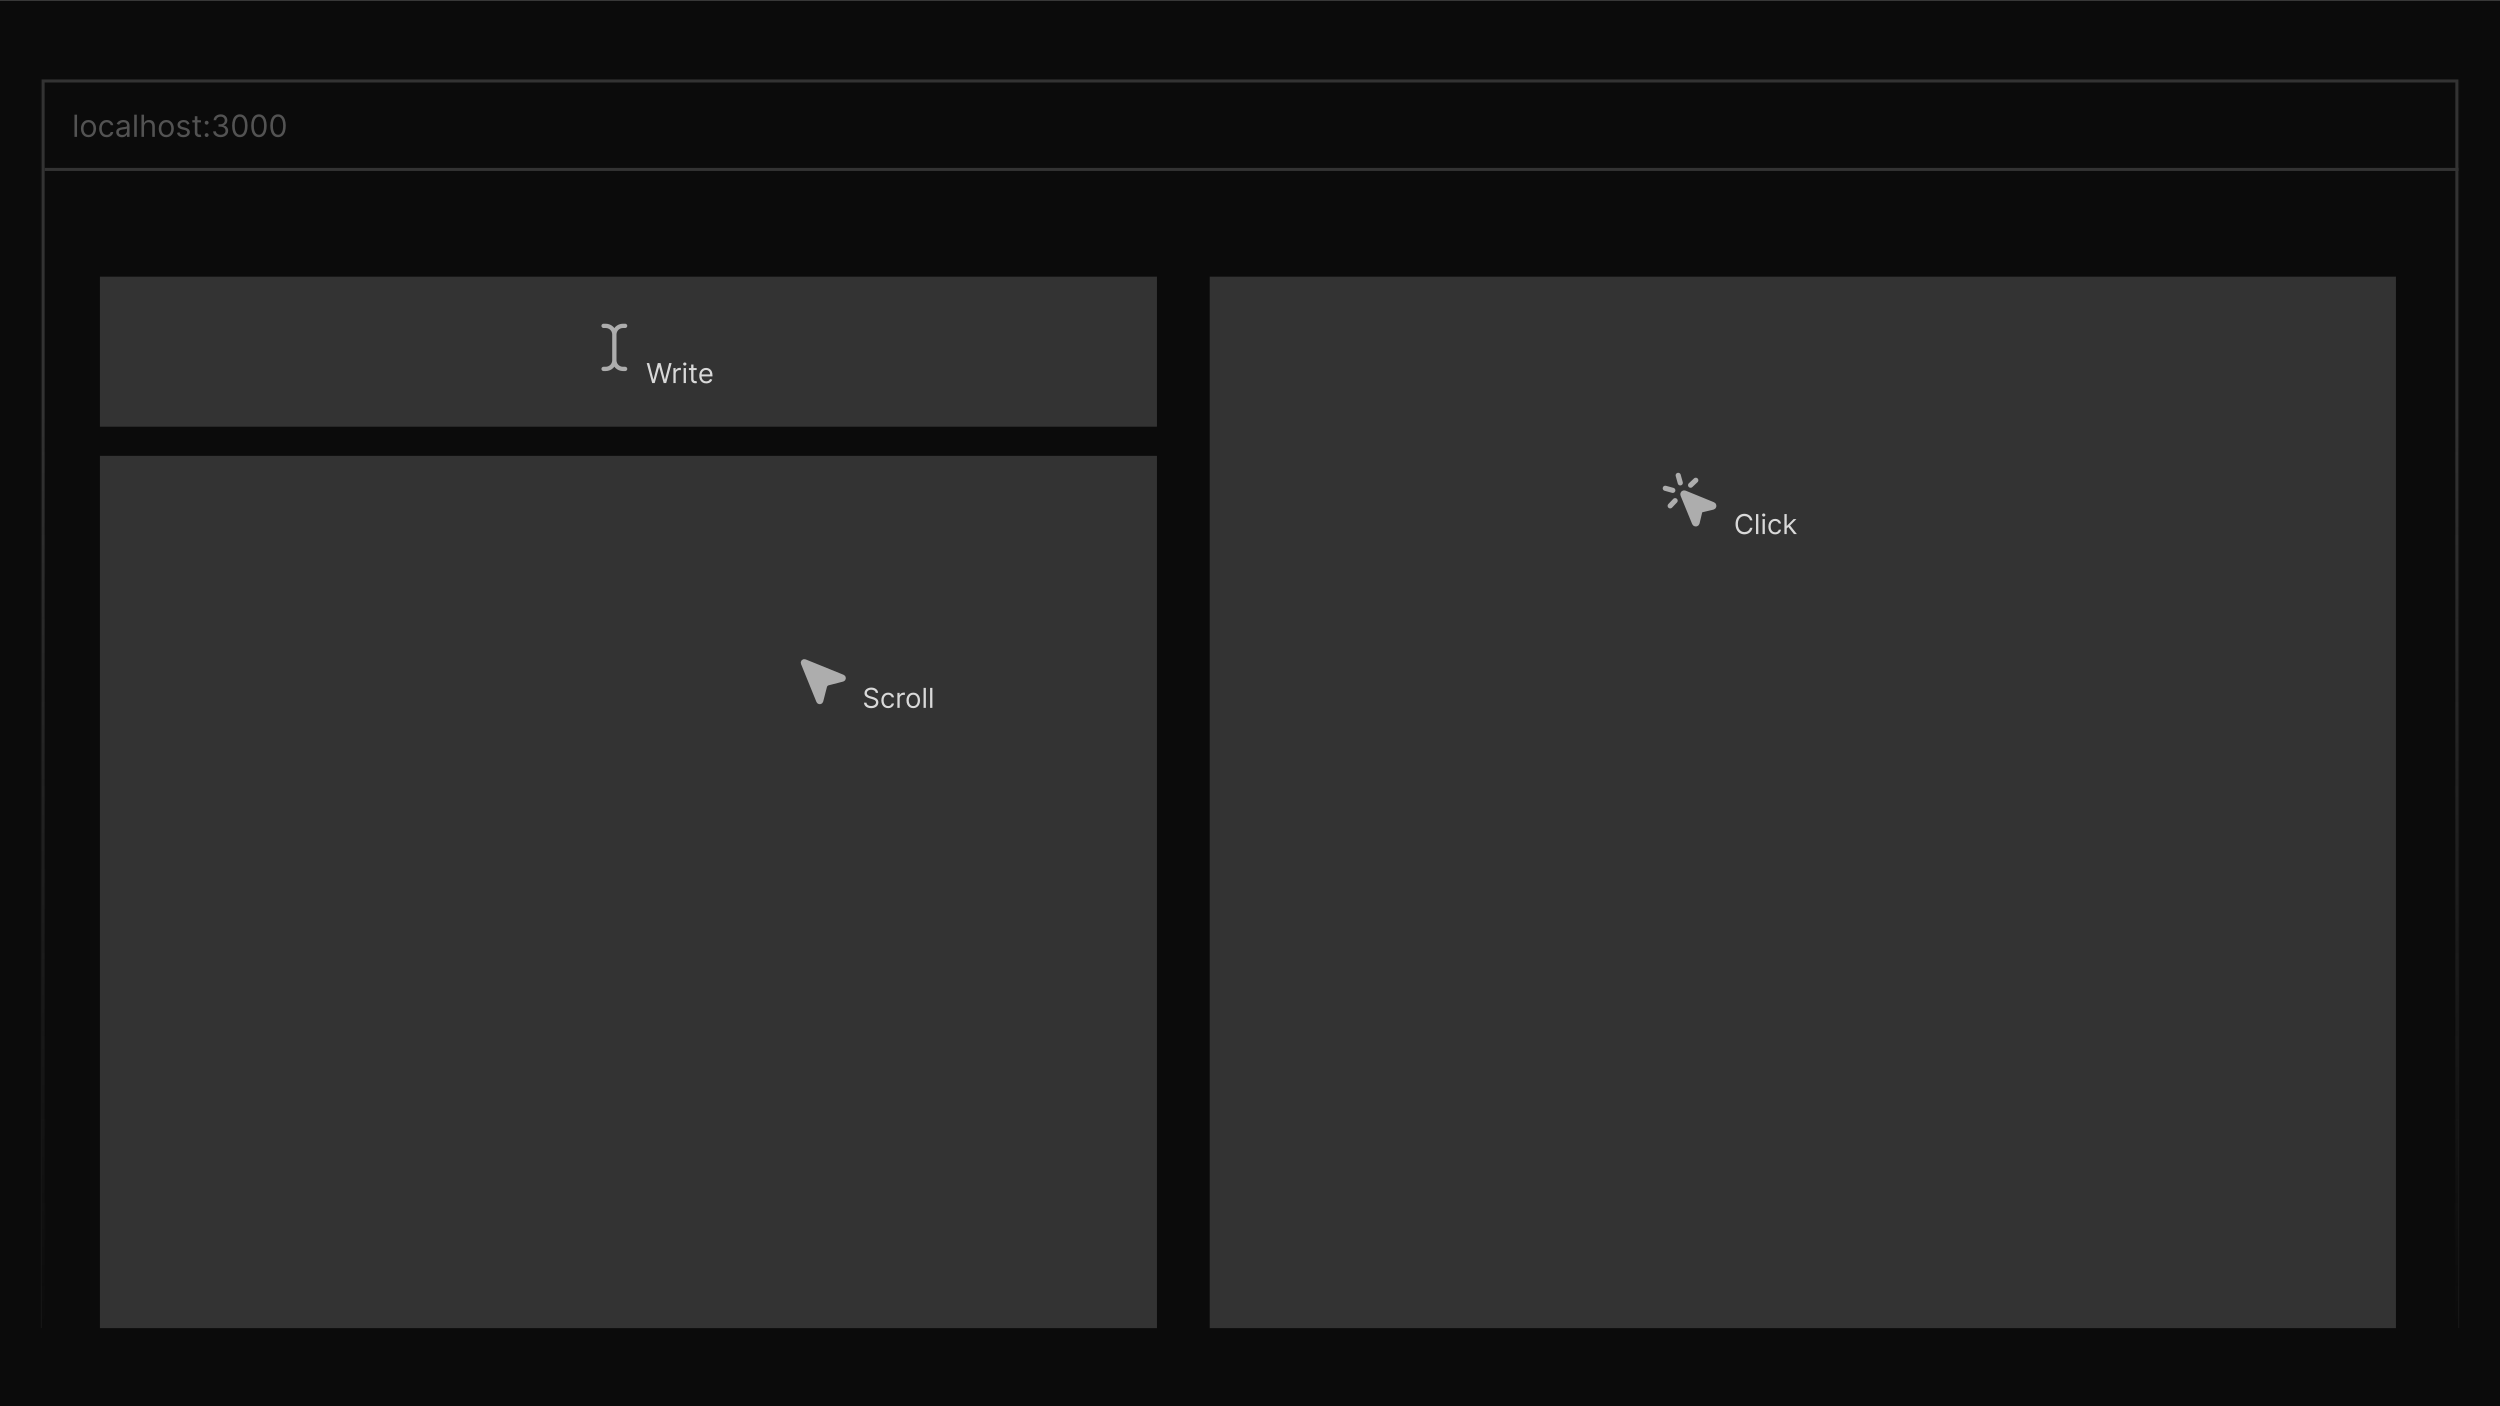 <svg width="1920" height="1080" viewBox="0 0 1920 1080" fill="none" xmlns="http://www.w3.org/2000/svg">
<g clip-path="url(#clip0_802_1779)">
<rect y="0.145" width="1920" height="1080" fill="#0B0B0B"/>
<mask id="path-2-inside-1_802_1779" fill="white">
<path d="M31.934 61H1888.06V1020H31.934V61Z"/>
</mask>
<path d="M31.934 61H1888.06V1020H31.934V61Z" fill="#0B0B0B"/>
<path d="M31.934 61V58.654H29.588V61H31.934ZM1888.06 61H1890.41V58.654H1888.06V61ZM31.934 61V63.346H1888.06V61V58.654H31.934V61ZM1888.06 61H1885.72V1020H1888.06H1890.41V61H1888.06ZM31.934 1020H34.279V61H31.934H29.588V1020H31.934Z" fill="#333333" mask="url(#path-2-inside-1_802_1779)"/>
<line x1="34.281" y1="130.12" x2="1888.07" y2="130.12" stroke="#333333" stroke-width="2.346"/>
<path d="M59.164 88.052V105.111H57.198V88.052H59.164ZM67.962 105.378C66.807 105.378 65.793 105.103 64.922 104.553C64.055 104.003 63.378 103.234 62.889 102.246C62.406 101.257 62.164 100.102 62.164 98.781C62.164 97.448 62.406 96.284 62.889 95.29C63.378 94.296 64.055 93.524 64.922 92.975C65.793 92.425 66.807 92.15 67.962 92.15C69.117 92.15 70.128 92.425 70.994 92.975C71.866 93.524 72.543 94.296 73.027 95.29C73.515 96.284 73.76 97.448 73.76 98.781C73.76 100.102 73.515 101.257 73.027 102.246C72.543 103.234 71.866 104.003 70.994 104.553C70.128 105.103 69.117 105.378 67.962 105.378ZM67.962 103.612C68.839 103.612 69.561 103.387 70.128 102.937C70.694 102.487 71.114 101.896 71.386 101.163C71.658 100.43 71.794 99.636 71.794 98.781C71.794 97.925 71.658 97.129 71.386 96.39C71.114 95.651 70.694 95.054 70.128 94.599C69.561 94.144 68.839 93.916 67.962 93.916C67.085 93.916 66.363 94.144 65.796 94.599C65.23 95.054 64.811 95.651 64.538 96.39C64.266 97.129 64.13 97.925 64.13 98.781C64.13 99.636 64.266 100.43 64.538 101.163C64.811 101.896 65.23 102.487 65.796 102.937C66.363 103.387 67.085 103.612 67.962 103.612ZM81.958 105.378C80.759 105.378 79.726 105.095 78.86 104.528C77.993 103.962 77.327 103.182 76.86 102.188C76.394 101.194 76.161 100.058 76.161 98.781C76.161 97.481 76.4 96.334 76.877 95.34C77.36 94.341 78.032 93.561 78.893 93C79.759 92.433 80.77 92.15 81.925 92.15C82.825 92.15 83.635 92.317 84.357 92.65C85.079 92.983 85.671 93.45 86.132 94.049C86.593 94.649 86.879 95.349 86.99 96.148H85.024C84.874 95.565 84.541 95.049 84.024 94.599C83.513 94.144 82.825 93.916 81.958 93.916C81.192 93.916 80.52 94.116 79.942 94.516C79.371 94.91 78.923 95.468 78.601 96.19C78.285 96.906 78.127 97.748 78.127 98.714C78.127 99.702 78.282 100.563 78.593 101.296C78.91 102.029 79.354 102.598 79.926 103.004C80.503 103.409 81.181 103.612 81.958 103.612C82.469 103.612 82.933 103.523 83.349 103.345C83.766 103.168 84.118 102.912 84.407 102.579C84.696 102.246 84.901 101.846 85.024 101.38H86.99C86.879 102.135 86.604 102.815 86.165 103.42C85.732 104.02 85.157 104.498 84.441 104.853C83.73 105.203 82.902 105.378 81.958 105.378ZM93.629 105.411C92.818 105.411 92.082 105.258 91.421 104.953C90.76 104.642 90.235 104.195 89.847 103.612C89.458 103.023 89.264 102.312 89.264 101.479C89.264 100.746 89.408 100.152 89.697 99.697C89.986 99.236 90.371 98.875 90.855 98.614C91.338 98.353 91.871 98.159 92.454 98.031C93.043 97.898 93.634 97.792 94.228 97.714C95.006 97.614 95.636 97.54 96.119 97.49C96.608 97.434 96.963 97.342 97.185 97.215C97.413 97.087 97.527 96.865 97.527 96.548V96.482C97.527 95.66 97.302 95.021 96.852 94.566C96.408 94.11 95.733 93.883 94.828 93.883C93.889 93.883 93.154 94.088 92.621 94.499C92.088 94.91 91.713 95.349 91.496 95.815L89.63 95.149C89.963 94.371 90.408 93.766 90.963 93.333C91.524 92.894 92.135 92.589 92.796 92.417C93.462 92.239 94.117 92.15 94.761 92.15C95.172 92.15 95.644 92.2 96.177 92.3C96.716 92.394 97.235 92.591 97.735 92.891C98.24 93.191 98.66 93.644 98.993 94.249C99.326 94.855 99.493 95.665 99.493 96.681V105.111H97.527V103.379H97.427C97.294 103.656 97.072 103.953 96.76 104.27C96.45 104.587 96.036 104.856 95.519 105.078C95.003 105.3 94.373 105.411 93.629 105.411ZM93.928 103.645C94.706 103.645 95.361 103.493 95.894 103.187C96.433 102.882 96.838 102.487 97.11 102.004C97.388 101.521 97.527 101.013 97.527 100.48V98.681C97.444 98.781 97.26 98.872 96.977 98.956C96.699 99.033 96.377 99.103 96.011 99.164C95.65 99.219 95.297 99.269 94.953 99.314C94.614 99.353 94.339 99.386 94.128 99.414C93.617 99.48 93.14 99.589 92.695 99.739C92.257 99.883 91.901 100.102 91.629 100.397C91.363 100.685 91.23 101.08 91.23 101.579C91.23 102.263 91.482 102.779 91.987 103.129C92.498 103.473 93.145 103.645 93.928 103.645ZM105.047 88.052V105.111H103.081V88.052H105.047ZM110.613 97.415V105.111H108.647V88.052H110.613V94.316H110.78C111.08 93.655 111.529 93.13 112.129 92.741C112.734 92.347 113.54 92.15 114.545 92.15C115.417 92.15 116.18 92.325 116.836 92.675C117.491 93.019 117.999 93.549 118.36 94.266C118.726 94.977 118.91 95.882 118.91 96.981V105.111H116.944V97.115C116.944 96.098 116.68 95.313 116.153 94.757C115.631 94.196 114.906 93.916 113.978 93.916C113.334 93.916 112.757 94.052 112.246 94.324C111.74 94.596 111.341 94.993 111.046 95.515C110.758 96.037 110.613 96.67 110.613 97.415ZM127.704 105.378C126.549 105.378 125.535 105.103 124.664 104.553C123.797 104.003 123.12 103.234 122.631 102.246C122.148 101.257 121.906 100.102 121.906 98.781C121.906 97.448 122.148 96.284 122.631 95.29C123.12 94.296 123.797 93.524 124.664 92.975C125.535 92.425 126.549 92.15 127.704 92.15C128.859 92.15 129.87 92.425 130.736 92.975C131.608 93.524 132.285 94.296 132.769 95.29C133.257 96.284 133.502 97.448 133.502 98.781C133.502 100.102 133.257 101.257 132.769 102.246C132.285 103.234 131.608 104.003 130.736 104.553C129.87 105.103 128.859 105.378 127.704 105.378ZM127.704 103.612C128.581 103.612 129.303 103.387 129.87 102.937C130.436 102.487 130.855 101.896 131.128 101.163C131.4 100.43 131.536 99.636 131.536 98.781C131.536 97.925 131.4 97.129 131.128 96.39C130.855 95.651 130.436 95.054 129.87 94.599C129.303 94.144 128.581 93.916 127.704 93.916C126.827 93.916 126.105 94.144 125.538 94.599C124.972 95.054 124.553 95.651 124.28 96.39C124.008 97.129 123.872 97.925 123.872 98.781C123.872 99.636 124.008 100.43 124.28 101.163C124.553 101.896 124.972 102.487 125.538 102.937C126.105 103.387 126.827 103.612 127.704 103.612ZM145.565 95.182L143.799 95.682C143.688 95.388 143.525 95.102 143.308 94.824C143.097 94.541 142.808 94.308 142.442 94.124C142.075 93.941 141.606 93.849 141.034 93.849C140.251 93.849 139.598 94.03 139.076 94.391C138.56 94.746 138.302 95.199 138.302 95.749C138.302 96.237 138.479 96.623 138.835 96.906C139.19 97.19 139.746 97.426 140.501 97.614L142.4 98.081C143.544 98.359 144.396 98.783 144.957 99.355C145.518 99.922 145.799 100.652 145.799 101.546C145.799 102.279 145.588 102.934 145.166 103.512C144.749 104.09 144.166 104.545 143.416 104.878C142.667 105.211 141.795 105.378 140.801 105.378C139.496 105.378 138.416 105.095 137.56 104.528C136.705 103.962 136.164 103.134 135.936 102.046L137.802 101.579C137.98 102.268 138.316 102.785 138.81 103.129C139.31 103.473 139.962 103.645 140.767 103.645C141.684 103.645 142.411 103.451 142.95 103.062C143.494 102.668 143.766 102.196 143.766 101.646C143.766 101.202 143.611 100.83 143.3 100.53C142.989 100.224 142.511 99.997 141.867 99.847L139.734 99.347C138.563 99.069 137.702 98.639 137.152 98.056C136.608 97.467 136.336 96.731 136.336 95.849C136.336 95.127 136.539 94.488 136.944 93.933C137.355 93.377 137.913 92.941 138.618 92.625C139.329 92.308 140.134 92.15 141.034 92.15C142.3 92.15 143.294 92.428 144.016 92.983C144.744 93.538 145.26 94.271 145.565 95.182ZM154.322 92.317V93.983H147.692V92.317H154.322ZM149.624 89.251H151.59V101.446C151.59 102.002 151.671 102.418 151.832 102.696C151.998 102.968 152.209 103.151 152.465 103.245C152.726 103.334 153.001 103.379 153.289 103.379C153.506 103.379 153.684 103.368 153.822 103.345C153.961 103.318 154.072 103.295 154.156 103.279L154.555 105.045C154.422 105.095 154.236 105.145 153.997 105.195C153.759 105.25 153.456 105.278 153.089 105.278C152.534 105.278 151.99 105.159 151.457 104.92C150.929 104.681 150.49 104.317 150.141 103.829C149.796 103.34 149.624 102.723 149.624 101.979V89.251ZM158.712 105.245C158.301 105.245 157.948 105.097 157.654 104.803C157.36 104.509 157.213 104.156 157.213 103.745C157.213 103.334 157.36 102.982 157.654 102.687C157.948 102.393 158.301 102.246 158.712 102.246C159.123 102.246 159.476 102.393 159.77 102.687C160.064 102.982 160.211 103.334 160.211 103.745C160.211 104.017 160.142 104.267 160.003 104.495C159.87 104.723 159.689 104.906 159.462 105.045C159.24 105.178 158.99 105.245 158.712 105.245ZM158.712 95.749C158.301 95.749 157.948 95.601 157.654 95.307C157.36 95.013 157.213 94.66 157.213 94.249C157.213 93.838 157.36 93.486 157.654 93.191C157.948 92.897 158.301 92.75 158.712 92.75C159.123 92.75 159.476 92.897 159.77 93.191C160.064 93.486 160.211 93.838 160.211 94.249C160.211 94.521 160.142 94.771 160.003 94.999C159.87 95.227 159.689 95.41 159.462 95.549C159.24 95.682 158.99 95.749 158.712 95.749ZM169.47 105.345C168.371 105.345 167.39 105.156 166.53 104.778C165.674 104.401 164.994 103.876 164.489 103.204C163.989 102.526 163.717 101.74 163.672 100.846H165.772C165.816 101.396 166.005 101.871 166.338 102.271C166.671 102.665 167.107 102.971 167.646 103.187C168.185 103.404 168.781 103.512 169.437 103.512C170.17 103.512 170.82 103.384 171.386 103.129C171.952 102.873 172.397 102.518 172.719 102.063C173.041 101.607 173.202 101.08 173.202 100.48C173.202 99.852 173.046 99.3 172.735 98.822C172.424 98.339 171.969 97.962 171.369 97.689C170.77 97.417 170.037 97.281 169.17 97.281H167.804V95.449H169.17C169.848 95.449 170.442 95.326 170.953 95.082C171.469 94.838 171.872 94.493 172.161 94.049C172.455 93.605 172.602 93.083 172.602 92.483C172.602 91.906 172.474 91.403 172.219 90.975C171.964 90.548 171.603 90.215 171.136 89.976C170.675 89.737 170.131 89.618 169.503 89.618C168.915 89.618 168.359 89.726 167.837 89.943C167.321 90.154 166.899 90.462 166.571 90.867C166.244 91.267 166.066 91.75 166.038 92.317H164.039C164.072 91.422 164.342 90.639 164.847 89.968C165.352 89.29 166.013 88.763 166.83 88.385C167.651 88.007 168.554 87.819 169.537 87.819C170.592 87.819 171.497 88.032 172.252 88.46C173.008 88.882 173.588 89.44 173.993 90.134C174.399 90.828 174.601 91.578 174.601 92.383C174.601 93.344 174.349 94.163 173.843 94.841C173.343 95.518 172.663 95.987 171.802 96.248V96.382C172.88 96.559 173.721 97.017 174.326 97.756C174.932 98.489 175.234 99.397 175.234 100.48C175.234 101.407 174.982 102.24 174.476 102.979C173.977 103.712 173.294 104.289 172.427 104.711C171.561 105.134 170.575 105.345 169.47 105.345ZM184.206 105.345C182.951 105.345 181.882 105.003 180.999 104.32C180.116 103.631 179.441 102.635 178.975 101.33C178.508 100.019 178.275 98.436 178.275 96.582C178.275 94.738 178.508 93.163 178.975 91.859C179.447 90.548 180.124 89.548 181.007 88.86C181.896 88.165 182.962 87.819 184.206 87.819C185.45 87.819 186.513 88.165 187.396 88.86C188.285 89.548 188.962 90.548 189.429 91.859C189.901 93.163 190.137 94.738 190.137 96.582C190.137 98.436 189.903 100.019 189.437 101.33C188.97 102.635 188.296 103.631 187.413 104.32C186.53 105.003 185.461 105.345 184.206 105.345ZM184.206 103.512C185.45 103.512 186.416 102.912 187.104 101.713C187.793 100.513 188.137 98.803 188.137 96.582C188.137 95.104 187.979 93.847 187.663 92.808C187.352 91.77 186.902 90.978 186.313 90.434C185.73 89.89 185.028 89.618 184.206 89.618C182.973 89.618 182.009 90.226 181.315 91.442C180.621 92.653 180.274 94.366 180.274 96.582C180.274 98.059 180.429 99.314 180.74 100.347C181.051 101.38 181.498 102.165 182.082 102.704C182.67 103.243 183.378 103.512 184.206 103.512ZM198.866 105.345C197.611 105.345 196.542 105.003 195.659 104.32C194.776 103.631 194.102 102.635 193.635 101.33C193.169 100.019 192.935 98.436 192.935 96.582C192.935 94.738 193.169 93.163 193.635 91.859C194.107 90.548 194.785 89.548 195.668 88.86C196.556 88.165 197.622 87.819 198.866 87.819C200.11 87.819 201.174 88.165 202.057 88.86C202.945 89.548 203.623 90.548 204.089 91.859C204.561 93.163 204.797 94.738 204.797 96.582C204.797 98.436 204.564 100.019 204.097 101.33C203.631 102.635 202.956 103.631 202.073 104.32C201.19 105.003 200.121 105.345 198.866 105.345ZM198.866 103.512C200.11 103.512 201.077 102.912 201.765 101.713C202.454 100.513 202.798 98.803 202.798 96.582C202.798 95.104 202.64 93.847 202.323 92.808C202.012 91.77 201.562 90.978 200.974 90.434C200.391 89.89 199.688 89.618 198.866 89.618C197.633 89.618 196.67 90.226 195.976 91.442C195.282 92.653 194.935 94.366 194.935 96.582C194.935 98.059 195.09 99.314 195.401 100.347C195.712 101.38 196.159 102.165 196.742 102.704C197.331 103.243 198.039 103.512 198.866 103.512ZM213.527 105.345C212.272 105.345 211.203 105.003 210.32 104.32C209.437 103.631 208.762 102.635 208.296 101.33C207.829 100.019 207.596 98.436 207.596 96.582C207.596 94.738 207.829 93.163 208.296 91.859C208.768 90.548 209.445 89.548 210.328 88.86C211.217 88.165 212.283 87.819 213.527 87.819C214.771 87.819 215.834 88.165 216.717 88.86C217.606 89.548 218.283 90.548 218.75 91.859C219.222 93.163 219.458 94.738 219.458 96.582C219.458 98.436 219.225 100.019 218.758 101.33C218.292 102.635 217.617 103.631 216.734 104.32C215.851 105.003 214.782 105.345 213.527 105.345ZM213.527 103.512C214.771 103.512 215.737 102.912 216.426 101.713C217.114 100.513 217.459 98.803 217.459 96.582C217.459 95.104 217.3 93.847 216.984 92.808C216.673 91.77 216.223 90.978 215.634 90.434C215.051 89.89 214.349 89.618 213.527 89.618C212.294 89.618 211.331 90.226 210.636 91.442C209.942 92.653 209.595 94.366 209.595 96.582C209.595 98.059 209.751 99.314 210.062 100.347C210.373 101.38 210.82 102.165 211.403 102.704C211.991 103.243 212.699 103.512 213.527 103.512Z" fill="#535353"/>
<rect x="1884.86" y="314.884" width="3.2" height="705.116" fill="url(#paint0_linear_802_1779)"/>
<rect x="31.934" y="314.884" width="3.2" height="705.116" fill="url(#paint1_linear_802_1779)"/>
<rect x="76.738" y="212.477" width="811.79" height="115.208" fill="#333333"/>
<rect x="76.738" y="350.087" width="811.79" height="669.913" fill="#333333"/>
<rect x="929.066" y="212.477" width="910.997" height="807.523" fill="#333333"/>
<path d="M616.871 509.286C616.799 509.12 616.779 508.936 616.813 508.758C616.847 508.581 616.933 508.417 617.061 508.289C617.189 508.161 617.353 508.075 617.53 508.041C617.708 508.007 617.892 508.027 618.058 508.099L647.228 519.95C647.406 520.022 647.556 520.148 647.657 520.311C647.759 520.473 647.807 520.663 647.794 520.854C647.781 521.045 647.709 521.228 647.586 521.375C647.464 521.523 647.299 521.628 647.113 521.676L635.949 524.557C635.318 524.719 634.742 525.047 634.281 525.507C633.82 525.967 633.49 526.542 633.327 527.173L630.448 538.341C630.4 538.527 630.295 538.692 630.147 538.814C630 538.937 629.817 539.009 629.626 539.022C629.435 539.035 629.245 538.987 629.083 538.885C628.92 538.784 628.794 538.634 628.722 538.456L616.871 509.286Z" fill="#ADADAD" stroke="#ADADAD" stroke-width="3.646" stroke-linecap="round" stroke-linejoin="round"/>
<path d="M1345.86 399.608H1344C1343.89 399.073 1343.69 398.603 1343.42 398.199C1343.15 397.794 1342.82 397.454 1342.43 397.179C1342.04 396.899 1341.62 396.689 1341.15 396.549C1340.68 396.409 1340.19 396.339 1339.68 396.339C1338.75 396.339 1337.91 396.574 1337.15 397.044C1336.4 397.514 1335.8 398.206 1335.36 399.121C1334.92 400.035 1334.7 401.157 1334.7 402.487C1334.7 403.816 1334.92 404.938 1335.36 405.853C1335.8 406.767 1336.4 407.46 1337.15 407.929C1337.91 408.399 1338.75 408.634 1339.68 408.634C1340.19 408.634 1340.68 408.564 1341.15 408.424C1341.62 408.284 1342.04 408.077 1342.43 407.802C1342.82 407.522 1343.15 407.18 1343.42 406.775C1343.69 406.365 1343.89 405.895 1344 405.366H1345.86C1345.72 406.15 1345.46 406.852 1345.09 407.472C1344.72 408.092 1344.26 408.619 1343.71 409.054C1343.16 409.484 1342.54 409.811 1341.86 410.036C1341.18 410.261 1340.45 410.373 1339.68 410.373C1338.37 410.373 1337.2 410.054 1336.18 409.414C1335.16 408.774 1334.36 407.865 1333.78 406.685C1333.19 405.505 1332.9 404.106 1332.9 402.487C1332.9 400.867 1333.19 399.468 1333.78 398.288C1334.36 397.109 1335.16 396.199 1336.18 395.56C1337.2 394.92 1338.37 394.6 1339.68 394.6C1340.45 394.6 1341.18 394.712 1341.86 394.937C1342.54 395.162 1343.16 395.492 1343.71 395.927C1344.26 396.357 1344.72 396.882 1345.09 397.501C1345.46 398.116 1345.72 398.818 1345.86 399.608ZM1350.39 394.81V410.164H1348.62V394.81H1350.39ZM1353.63 410.164V398.648H1355.4V410.164H1353.63ZM1354.53 396.729C1354.18 396.729 1353.89 396.612 1353.64 396.377C1353.39 396.142 1353.27 395.859 1353.27 395.53C1353.27 395.2 1353.39 394.917 1353.64 394.682C1353.89 394.448 1354.18 394.33 1354.53 394.33C1354.87 394.33 1355.17 394.448 1355.41 394.682C1355.66 394.917 1355.79 395.2 1355.79 395.53C1355.79 395.859 1355.66 396.142 1355.41 396.377C1355.17 396.612 1354.87 396.729 1354.53 396.729ZM1363.32 410.403C1362.24 410.403 1361.31 410.149 1360.53 409.639C1359.75 409.129 1359.15 408.427 1358.73 407.532C1358.31 406.638 1358.1 405.615 1358.1 404.466C1358.1 403.296 1358.31 402.264 1358.74 401.37C1359.18 400.47 1359.78 399.768 1360.56 399.263C1361.34 398.753 1362.25 398.498 1363.29 398.498C1364.1 398.498 1364.83 398.648 1365.48 398.948C1366.13 399.248 1366.66 399.668 1367.07 400.208C1367.49 400.747 1367.75 401.377 1367.85 402.097H1366.08C1365.94 401.572 1365.64 401.107 1365.18 400.702C1364.72 400.293 1364.1 400.088 1363.32 400.088C1362.63 400.088 1362.02 400.268 1361.5 400.628C1360.99 400.982 1360.59 401.485 1360.3 402.134C1360.01 402.779 1359.87 403.536 1359.87 404.406C1359.87 405.296 1360.01 406.07 1360.29 406.73C1360.57 407.39 1360.97 407.902 1361.49 408.267C1362.01 408.632 1362.62 408.814 1363.32 408.814C1363.78 408.814 1364.19 408.734 1364.57 408.574C1364.94 408.414 1365.26 408.184 1365.52 407.885C1365.78 407.585 1365.97 407.225 1366.08 406.805H1367.85C1367.75 407.485 1367.5 408.097 1367.1 408.642C1366.71 409.181 1366.2 409.611 1365.55 409.931C1364.91 410.246 1364.17 410.403 1363.32 410.403ZM1372.08 405.965L1372.05 403.776H1372.41L1377.45 398.648H1379.64L1374.27 404.076H1374.12L1372.08 405.965ZM1370.43 410.164V394.81H1372.2V410.164H1370.43ZM1377.75 410.164L1373.25 404.466L1374.51 403.236L1380 410.164H1377.75Z" fill="#D9D9D9"/>
<path d="M672.576 532.102C672.486 531.343 672.121 530.753 671.481 530.333C670.841 529.913 670.057 529.703 669.127 529.703C668.447 529.703 667.853 529.813 667.343 530.033C666.838 530.253 666.443 530.556 666.158 530.94C665.878 531.325 665.738 531.763 665.738 532.252C665.738 532.662 665.836 533.015 666.031 533.309C666.231 533.599 666.486 533.842 666.796 534.037C667.105 534.227 667.43 534.384 667.77 534.509C668.11 534.629 668.422 534.726 668.707 534.801L670.267 535.221C670.666 535.326 671.111 535.471 671.601 535.656C672.096 535.841 672.568 536.093 673.018 536.413C673.473 536.728 673.848 537.133 674.142 537.628C674.437 538.122 674.585 538.73 674.585 539.449C674.585 540.279 674.367 541.029 673.933 541.698C673.503 542.368 672.873 542.9 672.043 543.295C671.219 543.69 670.217 543.888 669.037 543.888C667.938 543.888 666.985 543.71 666.181 543.355C665.381 543 664.751 542.506 664.292 541.871C663.837 541.236 663.579 540.499 663.519 539.659H665.439C665.489 540.239 665.683 540.719 666.023 541.099C666.368 541.474 666.803 541.753 667.328 541.938C667.858 542.118 668.427 542.208 669.037 542.208C669.747 542.208 670.384 542.093 670.949 541.863C671.514 541.628 671.961 541.304 672.291 540.889C672.621 540.469 672.786 539.979 672.786 539.419C672.786 538.91 672.643 538.495 672.358 538.175C672.073 537.855 671.698 537.595 671.234 537.395C670.769 537.195 670.267 537.02 669.727 536.87L667.838 536.331C666.638 535.986 665.688 535.494 664.989 534.854C664.289 534.214 663.939 533.377 663.939 532.342C663.939 531.483 664.172 530.733 664.636 530.093C665.106 529.449 665.736 528.949 666.526 528.594C667.32 528.234 668.207 528.054 669.187 528.054C670.177 528.054 671.056 528.232 671.826 528.586C672.596 528.936 673.205 529.416 673.655 530.026C674.11 530.636 674.35 531.328 674.375 532.102H672.576ZM682.08 543.858C681 543.858 680.071 543.603 679.291 543.093C678.511 542.583 677.912 541.881 677.492 540.986C677.072 540.092 676.862 539.07 676.862 537.92C676.862 536.751 677.077 535.718 677.507 534.824C677.942 533.924 678.546 533.222 679.321 532.717C680.101 532.207 681.01 531.952 682.05 531.952C682.86 531.952 683.589 532.102 684.239 532.402C684.889 532.702 685.421 533.122 685.836 533.662C686.251 534.202 686.508 534.831 686.608 535.551H684.839C684.704 535.026 684.404 534.561 683.939 534.157C683.479 533.747 682.86 533.542 682.08 533.542C681.39 533.542 680.785 533.722 680.266 534.082C679.751 534.436 679.348 534.939 679.059 535.588C678.774 536.233 678.631 536.99 678.631 537.86C678.631 538.75 678.771 539.524 679.051 540.184C679.336 540.844 679.736 541.356 680.251 541.721C680.77 542.086 681.38 542.268 682.08 542.268C682.54 542.268 682.957 542.188 683.332 542.028C683.707 541.868 684.024 541.638 684.284 541.339C684.544 541.039 684.729 540.679 684.839 540.259H686.608C686.508 540.939 686.261 541.551 685.866 542.096C685.476 542.636 684.959 543.065 684.314 543.385C683.674 543.7 682.929 543.858 682.08 543.858ZM689.194 543.618V532.102H690.904V533.842H691.024C691.234 533.272 691.613 532.81 692.163 532.455C692.713 532.1 693.333 531.923 694.022 531.923C694.152 531.923 694.315 531.925 694.51 531.93C694.705 531.935 694.852 531.942 694.952 531.952V533.752C694.892 533.737 694.755 533.714 694.54 533.684C694.33 533.649 694.107 533.632 693.872 533.632C693.313 533.632 692.813 533.749 692.373 533.984C691.938 534.214 691.593 534.534 691.339 534.944C691.089 535.349 690.964 535.811 690.964 536.331V543.618H689.194ZM701.377 543.858C700.337 543.858 699.425 543.61 698.64 543.115C697.861 542.621 697.251 541.928 696.811 541.039C696.376 540.149 696.159 539.11 696.159 537.92C696.159 536.721 696.376 535.673 696.811 534.779C697.251 533.884 697.861 533.189 698.64 532.695C699.425 532.2 700.337 531.952 701.377 531.952C702.416 531.952 703.326 532.2 704.106 532.695C704.89 533.189 705.5 533.884 705.935 534.779C706.375 535.673 706.595 536.721 706.595 537.92C706.595 539.11 706.375 540.149 705.935 541.039C705.5 541.928 704.89 542.621 704.106 543.115C703.326 543.61 702.416 543.858 701.377 543.858ZM701.377 542.268C702.167 542.268 702.816 542.066 703.326 541.661C703.836 541.256 704.213 540.724 704.458 540.064C704.703 539.404 704.825 538.69 704.825 537.92C704.825 537.15 704.703 536.433 704.458 535.768C704.213 535.104 703.836 534.566 703.326 534.157C702.816 533.747 702.167 533.542 701.377 533.542C700.587 533.542 699.937 533.747 699.428 534.157C698.918 534.566 698.541 535.104 698.296 535.768C698.051 536.433 697.928 537.15 697.928 537.92C697.928 538.69 698.051 539.404 698.296 540.064C698.541 540.724 698.918 541.256 699.428 541.661C699.937 542.066 700.587 542.268 701.377 542.268ZM711.065 528.264V543.618H709.295V528.264H711.065ZM716.075 528.264V543.618H714.305V528.264H716.075Z" fill="#D9D9D9"/>
<path d="M500.883 294.213L496.684 278.859H498.574L501.782 291.364H501.932L505.201 278.859H507.3L510.569 291.364H510.719L513.927 278.859H515.816L511.618 294.213H509.699L506.31 281.978H506.19L502.802 294.213H500.883ZM517.171 294.213V282.698H518.881V284.437H519.001C519.211 283.867 519.59 283.405 520.14 283.05C520.69 282.695 521.31 282.518 521.999 282.518C522.129 282.518 522.292 282.52 522.487 282.525C522.682 282.53 522.829 282.538 522.929 282.548V284.347C522.869 284.332 522.732 284.309 522.517 284.279C522.307 284.245 522.084 284.227 521.85 284.227C521.29 284.227 520.79 284.344 520.35 284.579C519.915 284.809 519.57 285.129 519.316 285.539C519.066 285.944 518.941 286.406 518.941 286.926V294.213H517.171ZM525.026 294.213V282.698H526.796V294.213H525.026ZM525.926 280.778C525.581 280.778 525.284 280.661 525.034 280.426C524.789 280.191 524.667 279.909 524.667 279.579C524.667 279.249 524.789 278.967 525.034 278.732C525.284 278.497 525.581 278.379 525.926 278.379C526.271 278.379 526.566 278.497 526.811 278.732C527.061 278.967 527.185 279.249 527.185 279.579C527.185 279.909 527.061 280.191 526.811 280.426C526.566 280.661 526.271 280.778 525.926 280.778ZM535.044 282.698V284.197H529.077V282.698H535.044ZM530.816 279.939H532.585V290.914C532.585 291.414 532.658 291.789 532.803 292.039C532.952 292.284 533.142 292.449 533.372 292.534C533.607 292.614 533.855 292.654 534.114 292.654C534.309 292.654 534.469 292.644 534.594 292.624C534.719 292.599 534.819 292.579 534.894 292.564L535.254 294.153C535.134 294.198 534.967 294.243 534.752 294.288C534.537 294.338 534.264 294.363 533.935 294.363C533.435 294.363 532.945 294.255 532.465 294.04C531.99 293.826 531.596 293.498 531.281 293.058C530.971 292.619 530.816 292.064 530.816 291.394V279.939ZM542.41 294.453C541.3 294.453 540.343 294.208 539.538 293.718C538.739 293.223 538.122 292.534 537.687 291.649C537.257 290.759 537.042 289.725 537.042 288.545C537.042 287.366 537.257 286.326 537.687 285.427C538.122 284.522 538.726 283.817 539.501 283.312C540.281 282.803 541.19 282.548 542.23 282.548C542.83 282.548 543.422 282.648 544.007 282.848C544.591 283.047 545.124 283.372 545.603 283.822C546.083 284.267 546.466 284.857 546.751 285.591C547.035 286.326 547.178 287.231 547.178 288.305V289.055H538.301V287.526H545.379C545.379 286.876 545.249 286.296 544.989 285.786C544.734 285.277 544.369 284.874 543.894 284.579C543.424 284.284 542.87 284.137 542.23 284.137C541.525 284.137 540.915 284.312 540.401 284.662C539.891 285.007 539.499 285.457 539.224 286.011C538.949 286.566 538.811 287.161 538.811 287.796V288.815C538.811 289.685 538.961 290.422 539.261 291.027C539.566 291.626 539.988 292.084 540.528 292.399C541.068 292.709 541.695 292.863 542.41 292.863C542.875 292.863 543.294 292.798 543.669 292.669C544.049 292.534 544.376 292.334 544.651 292.069C544.926 291.799 545.139 291.464 545.289 291.064L546.998 291.544C546.818 292.124 546.516 292.634 546.091 293.073C545.666 293.508 545.141 293.848 544.516 294.093C543.892 294.333 543.189 294.453 542.41 294.453Z" fill="#D9D9D9"/>
<path d="M480.084 283.322H478.431C476.677 283.322 474.996 282.626 473.756 281.386C472.516 280.146 471.819 278.464 471.819 276.711M471.819 276.711V256.876M471.819 276.711C471.819 278.464 471.123 280.146 469.883 281.386C468.643 282.626 466.961 283.322 465.208 283.322H463.555M471.819 276.711V275.058M471.819 256.876C471.819 255.123 472.516 253.441 473.756 252.201C474.996 250.961 476.677 250.265 478.431 250.265H480.084M471.819 256.876C471.819 255.123 471.123 253.441 469.883 252.201C468.643 250.961 466.961 250.265 465.208 250.265H463.555M471.819 256.876V258.529" stroke="#ADADAD" stroke-width="3.306" stroke-linecap="round" stroke-linejoin="round"/>
<path d="M1302.35 368.856L1298.38 372.624Z" fill="#ADADAD"/>
<path d="M1284.7 376.591L1278.95 375.004Z" fill="#ADADAD"/>
<path d="M1286.48 384.525L1282.71 388.492Z" fill="#ADADAD"/>
<path d="M1288.86 365.087L1290.45 370.839Z" fill="#ADADAD"/>
<path d="M1292.51 379.943C1292.43 379.762 1292.41 379.562 1292.45 379.369C1292.48 379.175 1292.58 378.998 1292.72 378.859C1292.86 378.72 1293.03 378.625 1293.23 378.588C1293.42 378.55 1293.62 378.571 1293.8 378.648L1315.62 387.574C1315.81 387.653 1315.98 387.792 1316.09 387.971C1316.2 388.15 1316.25 388.359 1316.23 388.568C1316.22 388.777 1316.13 388.976 1316 389.136C1315.86 389.295 1315.68 389.407 1315.47 389.456L1306.85 391.521C1306.49 391.606 1306.17 391.788 1305.91 392.046C1305.65 392.305 1305.46 392.63 1305.38 392.986L1303.32 401.615C1303.27 401.819 1303.16 402.004 1303 402.141C1302.84 402.278 1302.64 402.36 1302.43 402.377C1302.22 402.393 1302.01 402.342 1301.83 402.232C1301.65 402.121 1301.51 401.956 1301.43 401.761L1292.51 379.943Z" fill="#ADADAD"/>
<path d="M1302.35 368.856L1298.38 372.624M1284.7 376.591L1278.95 375.004M1286.48 384.525L1282.71 388.492M1288.86 365.087L1290.45 370.839M1292.51 379.943C1292.43 379.762 1292.41 379.562 1292.45 379.369C1292.48 379.175 1292.58 378.998 1292.72 378.859C1292.86 378.72 1293.03 378.625 1293.23 378.588C1293.42 378.55 1293.62 378.571 1293.8 378.648L1315.62 387.574C1315.81 387.653 1315.98 387.792 1316.09 387.971C1316.2 388.15 1316.25 388.359 1316.23 388.568C1316.22 388.777 1316.13 388.976 1316 389.136C1315.86 389.295 1315.68 389.407 1315.47 389.456L1306.85 391.521C1306.49 391.606 1306.17 391.788 1305.91 392.046C1305.65 392.305 1305.46 392.63 1305.38 392.986L1303.32 401.615C1303.27 401.819 1303.16 402.004 1303 402.141C1302.84 402.278 1302.64 402.36 1302.43 402.377C1302.22 402.393 1302.01 402.342 1301.83 402.232C1301.65 402.121 1301.51 401.956 1301.43 401.761L1292.51 379.943Z" stroke="#ADADAD" stroke-width="3.967" stroke-linecap="round" stroke-linejoin="round"/>
</g>
<defs>
<linearGradient id="paint0_linear_802_1779" x1="1886.46" y1="314.884" x2="1886.46" y2="1020" gradientUnits="userSpaceOnUse">
<stop stop-color="#0B0B0B" stop-opacity="0"/>
<stop offset="1" stop-color="#0B0B0B"/>
</linearGradient>
<linearGradient id="paint1_linear_802_1779" x1="33.534" y1="314.884" x2="33.534" y2="1020" gradientUnits="userSpaceOnUse">
<stop stop-color="#0B0B0B" stop-opacity="0"/>
<stop offset="1" stop-color="#0B0B0B"/>
</linearGradient>
<clipPath id="clip0_802_1779">
<rect width="1920" height="1080" fill="white"/>
</clipPath>
</defs>
</svg>
